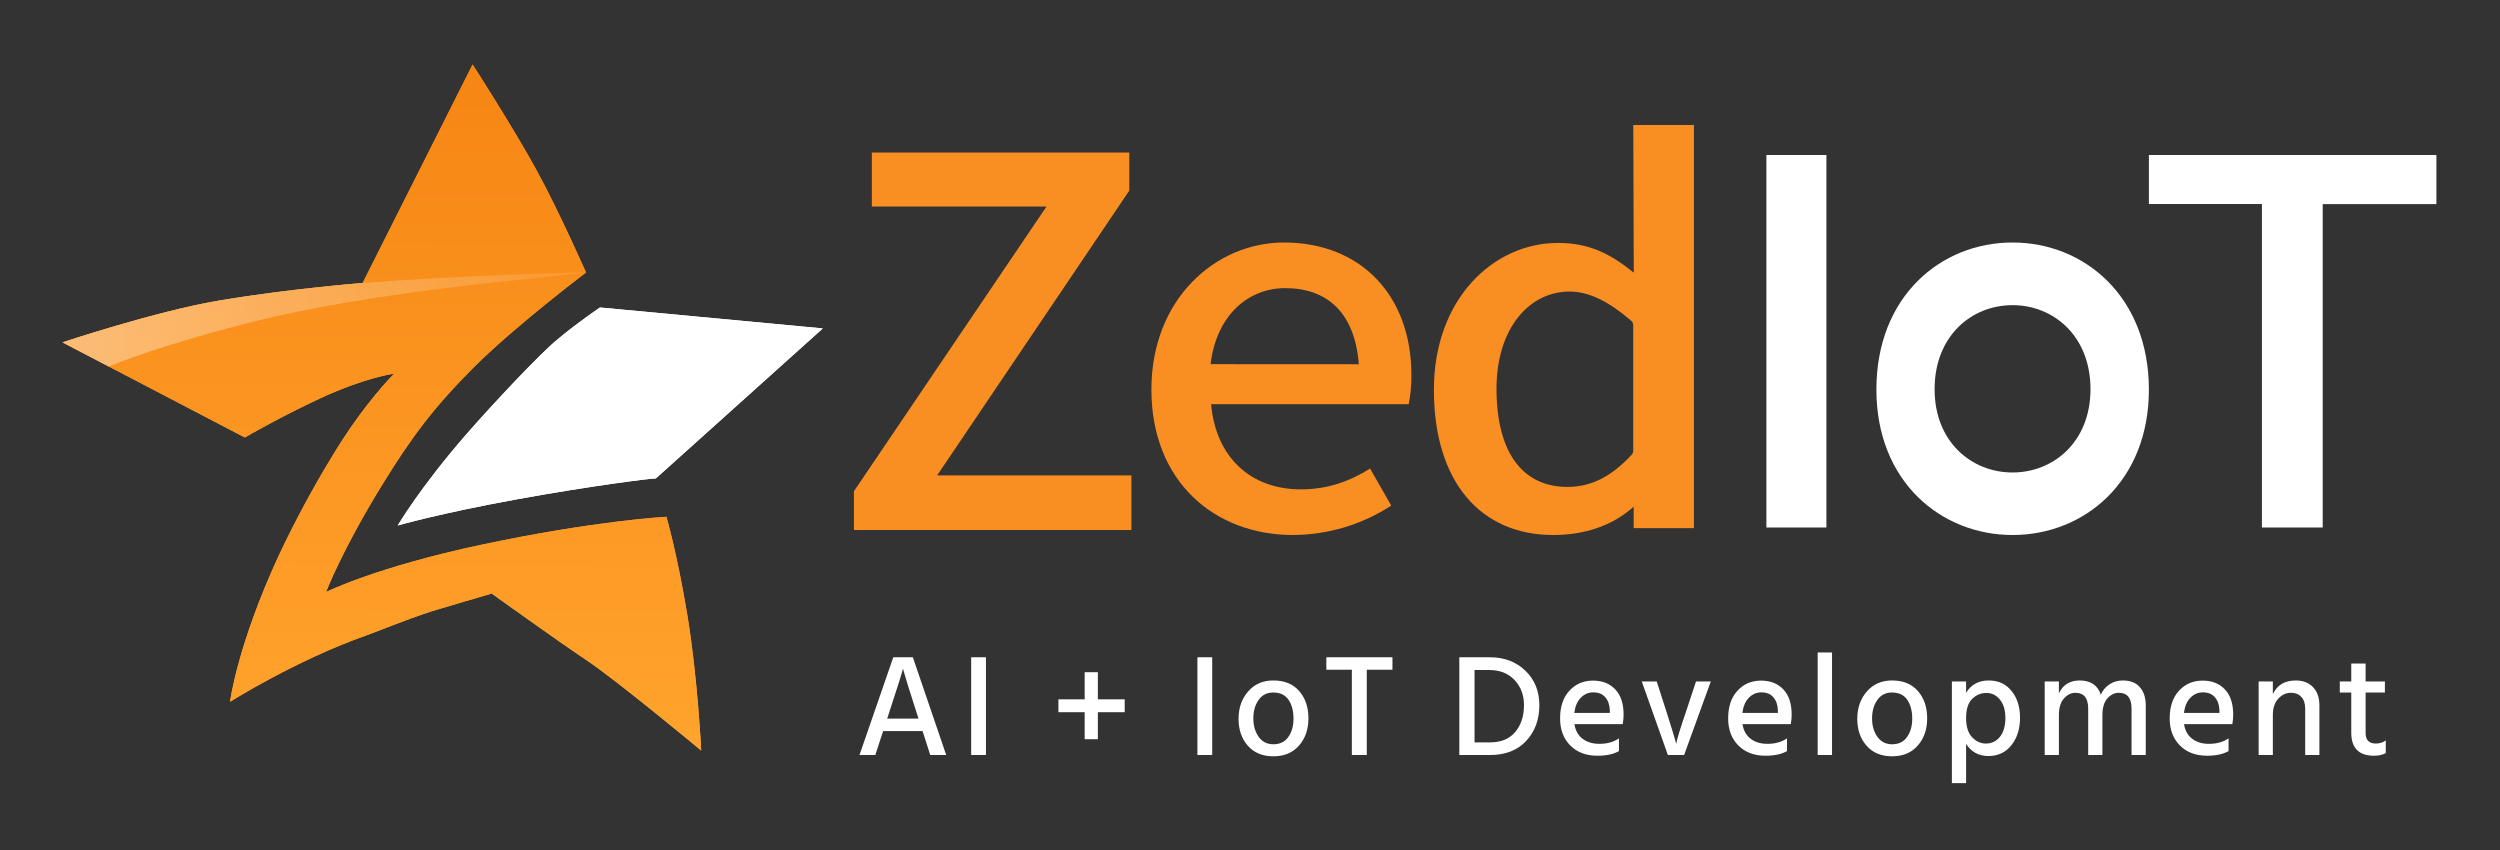 <?xml version="1.0" encoding="UTF-8"?>
<svg xmlns="http://www.w3.org/2000/svg" width="1000" height="340" viewBox="0 0 1000 340" fill="none">
  <rect x="0" y="0" width="1000" height="340" fill="#333333" stroke="none"/>
  <path d="M130.43 236.79C130.43 236.79 136.58 220.4 152.96 193.79C164.28 175.4 173.27 163.13 189.74 146.71C206.21 130.29 234.41 109 234.41 109C234.41 109 223.95 85.24 214.87 68.52C205.79 51.8 189.05 25.78 189.05 25.78L145.05 113.19C145.05 113.19 115.9 115.49 87.81 120.19C62.69 124.37 25 136.94 25 136.94L97.94 175C97.94 175 112.24 166.66 128.32 159.23C146.47 150.86 157.64 149.46 157.64 149.46C157.64 149.46 145.46 161.44 132.56 183C124.887 195.654 117.877 208.698 111.56 222.08C94.81 258.37 92.02 280.71 92.02 280.71C92.02 280.71 118.56 264 146.47 254.18C151.13 252.55 161.68 248.09 172.99 244.41C175.66 243.55 196.72 237.41 196.72 237.41C196.72 237.41 221.85 255.56 234.41 263.94C246.97 272.32 280.48 300.23 280.48 300.23C280.48 300.23 279.08 270.91 274.9 245.79C270.72 220.67 266.56 206.72 266.56 206.72C266.56 206.72 238.64 208.12 192.56 217.89C150.65 226.78 130.43 236.79 130.43 236.79Z" fill="url(#paint0_linear_2584_4244)"></path>
  <path d="M262.33 191.37L329.11 131.37L240 123C240 123 231.62 128.58 223.25 135.56C216.25 141.15 196.72 162.08 186.95 173.25C168.09 194.81 159.11 210.19 159.11 210.19C159.11 210.19 175.79 205.36 206.5 199.77C237.21 194.18 260.96 191.28 262.33 191.37Z" fill="white"></path>
  <path d="M101.8 128.55C146.47 117.38 209.29 111.8 209.29 111.8L234.41 109C226.22 109 183.41 110.26 145.08 113.19H144.99C143.4 113.32 120.18 115.19 95.63 118.93L93.33 119.29C89.43 119.89 85.63 120.56 81.95 121.29C57.23 126.22 25.03 136.95 25.03 136.95L43.48 146.59C46.07 145.5 65.75 137.56 101.8 128.55Z" fill="url(#paint1_linear_2584_4244)"></path>
  <path d="M196.72 237.43C196.72 237.43 217.66 231.85 233.02 229.06C242.41 227.35 270.71 224.87 270.71 224.87C270.71 224.87 242.79 231.87 233.02 234.64C224.37 237.11 206.5 244.41 206.5 244.41L196.72 237.43Z" fill="url(#paint2_linear_2584_4244)"></path>
  <path fill-rule="evenodd" clip-rule="evenodd" d="M418.604 82.607L341.56 196.519V212H452.56V190.157H374.858L451.717 76.245V61H348.737V82.607H418.604Z" fill="#F98E23"></path>
  <path d="M460.56 155.809C460.56 119.51 486.328 97 513.606 97C544.457 97 564.555 118.352 564.555 149.92C564.607 153.867 564.251 157.808 563.489 161.687H484.442C486.339 182.972 500.289 195.749 520.364 195.749C530.718 195.749 539.596 192.704 548.041 187.433L556.497 202.234C544.908 209.824 531.222 213.92 517.19 214C485.719 214 460.56 192.524 460.56 155.809ZM543.531 145.695C541.938 125.095 530.929 115.251 514.028 115.251C499.446 115.251 486.55 125.994 484.231 145.661L543.531 145.695Z" fill="#F98E23"></path>
  <path d="M706.56 62H730.56V211H706.56V62Z" fill="white"></path>
  <path d="M904.77 81.607H859.56V62H974.56V81.641H929.083V211H904.77V81.607Z" fill="white"></path>
  <path d="M677.56 50.191V50H653.312L653.51 109.058C644.393 101.753 636.023 97.175 623.199 97.175C597.319 97.175 573.56 119.617 573.56 155.896C573.56 192.736 592.213 214 621.299 214C633.715 214 644.988 210.342 653.475 202.655V211.24H677.56V50.191ZM653.288 180.358C653.287 180.904 653.081 181.43 652.706 181.84C644.545 190.704 636.384 194.767 626.988 194.767C608.907 194.767 598.601 180.796 598.601 155.492C598.601 131.4 611.635 116.621 627.839 116.621C636.175 116.621 644.16 121.188 652.426 128.258C652.696 128.485 652.913 128.767 653.062 129.082C653.211 129.398 653.288 129.74 653.288 130.087V180.358Z" fill="#F98E23"></path>
  <path d="M805.013 97C776.393 97 750.56 118.499 750.56 155.809C750.56 192.704 776.44 214 805.06 214C833.68 214 859.56 192.648 859.56 155.809C859.513 118.499 833.634 97 805.013 97ZM805.013 188.995C788.686 188.995 773.839 176.813 773.839 155.697C773.839 134.344 788.639 122.061 805.013 122.061C821.388 122.061 836.2 134.355 836.2 155.697C836.176 176.791 821.365 188.995 804.99 188.995H805.013Z" fill="white"></path>
  <path d="M130.43 236.79C130.43 236.79 136.58 220.4 152.96 193.79C164.28 175.4 173.27 163.13 189.74 146.71C206.21 130.29 234.41 109 234.41 109C234.41 109 223.95 85.24 214.87 68.52C205.79 51.8 189.05 25.78 189.05 25.78L145.05 113.19C145.05 113.19 115.9 115.49 87.81 120.19C62.69 124.37 25 136.94 25 136.94L97.94 175C97.94 175 112.24 166.66 128.32 159.23C146.47 150.86 157.64 149.46 157.64 149.46C157.64 149.46 145.46 161.44 132.56 183C124.887 195.654 117.877 208.698 111.56 222.08C94.81 258.37 92.02 280.71 92.02 280.71C92.02 280.71 118.56 264 146.47 254.18C151.13 252.55 161.68 248.09 172.99 244.41C175.66 243.55 196.72 237.41 196.72 237.41C196.72 237.41 221.85 255.56 234.41 263.94C246.97 272.32 280.48 300.23 280.48 300.23C280.48 300.23 279.08 270.91 274.9 245.79C270.72 220.67 266.56 206.72 266.56 206.72C266.56 206.72 238.64 208.12 192.56 217.89C150.65 226.78 130.43 236.79 130.43 236.79Z" fill="url(#paint3_linear_2584_4244)"></path>
  <path d="M262.33 191.37L329.11 131.37L240 123C240 123 231.62 128.58 223.25 135.56C216.25 141.15 196.72 162.08 186.95 173.25C168.09 194.81 159.11 210.19 159.11 210.19C159.11 210.19 175.79 205.36 206.5 199.77C237.21 194.18 260.96 191.28 262.33 191.37Z" fill="white"></path>
  <path d="M101.8 128.55C146.47 117.38 209.29 111.8 209.29 111.8L234.41 109C226.22 109 183.41 110.26 145.08 113.19H144.99C143.4 113.32 120.18 115.19 95.63 118.93L93.33 119.29C89.43 119.89 85.63 120.56 81.95 121.29C57.23 126.22 25.03 136.95 25.03 136.95L43.48 146.59C46.07 145.5 65.75 137.56 101.8 128.55Z" fill="url(#paint4_linear_2584_4244)"></path>
  <path d="M355.514 285.47L354.876 287.442H367.404L366.766 285.47C365.297 280.907 364.098 277.137 363.17 274.16C362.242 271.144 361.681 269.269 361.488 268.534L361.198 267.432C360.773 269.249 358.878 275.262 355.514 285.47ZM350.12 302H343.798L357.312 262.908H365.142L378.482 302H372.102L369.028 292.43H353.252L350.12 302ZM394.383 302H388.467V262.908H394.383V302ZM449.875 284.89H439.145V295.678H433.867V284.89H423.369V279.728H433.867V268.882H439.145V279.728H449.875V284.89ZM484.881 302H478.965V262.908H484.881V302ZM519.72 276.48C522.156 279.303 523.374 282.918 523.374 287.326C523.374 291.734 522.117 295.369 519.604 298.23C517.129 301.091 513.707 302.522 509.338 302.522C505.007 302.522 501.605 301.111 499.13 298.288C496.655 295.465 495.418 291.889 495.418 287.558C495.418 283.15 496.694 279.496 499.246 276.596C501.798 273.657 505.162 272.188 509.338 272.188C513.823 272.188 517.284 273.619 519.72 276.48ZM501.334 287.384C501.334 290.284 502.049 292.739 503.48 294.75C504.911 296.722 506.863 297.708 509.338 297.708C511.967 297.708 513.959 296.741 515.312 294.808C516.704 292.875 517.4 290.419 517.4 287.442C517.4 284.387 516.743 281.893 515.428 279.96C514.113 277.988 512.064 277.002 509.28 277.002C506.767 277.002 504.814 278.007 503.422 280.018C502.03 281.99 501.334 284.445 501.334 287.384ZM556.982 267.896H546.716V302H540.742V267.896H530.534V262.908H556.982V267.896ZM596.022 302H583.726V262.908H595.906C601.706 262.908 606.462 264.706 610.174 268.302C613.886 271.898 615.742 276.48 615.742 282.048C615.742 287.848 613.983 292.623 610.464 296.374C606.984 300.125 602.17 302 596.022 302ZM595.79 268.012H589.816V296.954H595.964C600.411 296.954 603.794 295.562 606.114 292.778C608.434 289.994 609.594 286.417 609.594 282.048C609.594 278.027 608.337 274.682 605.824 272.014C603.311 269.346 599.966 268.012 595.79 268.012ZM647.583 300.434C645.418 301.671 642.557 302.29 638.999 302.29C634.437 302.29 630.802 300.917 628.095 298.172C625.389 295.427 624.035 291.831 624.035 287.384C624.035 282.667 625.273 278.974 627.747 276.306C630.222 273.599 633.373 272.246 637.201 272.246C640.952 272.246 643.929 273.425 646.133 275.784C648.337 278.104 649.439 281.468 649.439 285.876C649.439 287.075 649.323 288.331 649.091 289.646H629.777C630.164 292.198 631.247 294.151 633.025 295.504C634.804 296.857 637.047 297.534 639.753 297.534C642.885 297.534 645.495 296.799 647.583 295.33V300.434ZM637.317 276.944C635.384 276.944 633.721 277.659 632.329 279.09C630.937 280.482 630.067 282.512 629.719 285.18H643.929V284.136C643.852 281.932 643.253 280.192 642.131 278.916C641.01 277.601 639.405 276.944 637.317 276.944ZM673.648 302H667.152L656.712 272.594H662.686L666.688 285.006C667.616 287.867 668.389 290.342 669.008 292.43C669.665 294.518 670.071 295.891 670.226 296.548L670.458 297.534C670.806 295.639 672.082 291.463 674.286 285.006L678.404 272.594H684.32L673.648 302ZM714.809 300.434C712.644 301.671 709.782 302.29 706.225 302.29C701.662 302.29 698.028 300.917 695.321 298.172C692.614 295.427 691.261 291.831 691.261 287.384C691.261 282.667 692.498 278.974 694.973 276.306C697.448 273.599 700.599 272.246 704.427 272.246C708.178 272.246 711.155 273.425 713.359 275.784C715.563 278.104 716.665 281.468 716.665 285.876C716.665 287.075 716.549 288.331 716.317 289.646H697.003C697.39 292.198 698.472 294.151 700.251 295.504C702.03 296.857 704.272 297.534 706.979 297.534C710.111 297.534 712.721 296.799 714.809 295.33V300.434ZM704.543 276.944C702.61 276.944 700.947 277.659 699.555 279.09C698.163 280.482 697.293 282.512 696.945 285.18H711.155V284.136C711.078 281.932 710.478 280.192 709.357 278.916C708.236 277.601 706.631 276.944 704.543 276.944ZM732.812 302H727.07V260.994H732.812V302ZM767.213 276.48C769.649 279.303 770.867 282.918 770.867 287.326C770.867 291.734 769.61 295.369 767.097 298.23C764.622 301.091 761.2 302.522 756.831 302.522C752.5 302.522 749.097 301.111 746.623 298.288C744.148 295.465 742.911 291.889 742.911 287.558C742.911 283.15 744.187 279.496 746.739 276.596C749.291 273.657 752.655 272.188 756.831 272.188C761.316 272.188 764.777 273.619 767.213 276.48ZM748.827 287.384C748.827 290.284 749.542 292.739 750.973 294.75C752.403 296.722 754.356 297.708 756.831 297.708C759.46 297.708 761.451 296.741 762.805 294.808C764.197 292.875 764.893 290.419 764.893 287.442C764.893 284.387 764.235 281.893 762.921 279.96C761.606 277.988 759.557 277.002 756.773 277.002C754.259 277.002 752.307 278.007 750.915 280.018C749.523 281.99 748.827 284.445 748.827 287.384ZM786.437 313.252H780.753V272.594H786.437V277.118C788.447 273.831 791.463 272.188 795.485 272.188C799.351 272.188 802.406 273.599 804.649 276.422C806.891 279.206 808.013 282.763 808.013 287.094C808.013 291.541 806.853 295.214 804.533 298.114C802.251 300.975 799.197 302.406 795.369 302.406C791.463 302.406 788.486 300.782 786.437 297.534V313.252ZM786.437 287.21C786.437 290.613 787.229 293.165 788.815 294.866C790.439 296.567 792.275 297.418 794.325 297.418C796.606 297.418 798.481 296.529 799.951 294.75C801.42 292.933 802.155 290.4 802.155 287.152C802.155 284.097 801.439 281.681 800.009 279.902C798.578 278.085 796.761 277.176 794.557 277.176C792.353 277.176 790.439 277.988 788.815 279.612C787.229 281.197 786.437 283.73 786.437 287.21ZM858.303 302H852.619V283.44C852.619 279.225 850.918 277.118 847.515 277.118C845.814 277.118 844.287 277.872 842.933 279.38C841.619 280.888 840.961 283.111 840.961 286.05V302H835.277V283.44C835.277 279.225 833.557 277.118 830.115 277.118C828.453 277.118 826.945 277.872 825.591 279.38C824.238 280.888 823.561 283.111 823.561 286.05V302H817.877V272.594H823.561V277.292C825.224 273.889 827.989 272.188 831.855 272.188C836.263 272.188 839.086 274.083 840.323 277.872C841.135 276.055 842.315 274.663 843.861 273.696C845.408 272.691 847.148 272.188 849.081 272.188C852.097 272.188 854.379 273.077 855.925 274.856C857.511 276.635 858.303 279.09 858.303 282.222V302ZM891.426 300.434C889.26 301.671 886.399 302.29 882.842 302.29C878.279 302.29 874.644 300.917 871.938 298.172C869.231 295.427 867.878 291.831 867.878 287.384C867.878 282.667 869.115 278.974 871.59 276.306C874.064 273.599 877.216 272.246 881.044 272.246C884.794 272.246 887.772 273.425 889.976 275.784C892.18 278.104 893.282 281.468 893.282 285.876C893.282 287.075 893.166 288.331 892.934 289.646H873.62C874.006 292.198 875.089 294.151 876.868 295.504C878.646 296.857 880.889 297.534 883.596 297.534C886.728 297.534 889.338 296.799 891.426 295.33V300.434ZM881.16 276.944C879.226 276.944 877.564 277.659 876.172 279.09C874.78 280.482 873.91 282.512 873.562 285.18H887.772V284.136C887.694 281.932 887.095 280.192 885.974 278.916C884.852 277.601 883.248 276.944 881.16 276.944ZM927.757 302H922.073V283.44C922.073 281.391 921.551 279.825 920.507 278.742C919.501 277.659 918.148 277.118 916.447 277.118C914.436 277.118 912.715 277.911 911.285 279.496C909.854 281.043 909.139 283.227 909.139 286.05V302H903.455V272.594H909.139V277.64C910.879 274.005 913.933 272.188 918.303 272.188C921.203 272.188 923.503 273.077 925.205 274.856C926.906 276.635 927.757 279.051 927.757 282.106V302ZM954.308 301.246C953.032 301.942 951.466 302.29 949.61 302.29C943.539 302.29 940.504 299.216 940.504 293.068V277.002H935.922V272.594H940.504V265.402H946.246V272.594H953.96V277.002H946.246V293.184C946.246 296.007 947.599 297.418 950.306 297.418C951.891 297.418 953.225 296.993 954.308 296.142V301.246Z" fill="white"></path>
  <defs>
    <linearGradient id="paint0_linear_2584_4244" x1="153.4" y1="29.07" x2="152.43" y2="312.88" gradientUnits="userSpaceOnUse">
      <stop stop-color="#F78614"></stop>
      <stop offset="1" stop-color="#FFA52E"></stop>
    </linearGradient>
    <linearGradient id="paint1_linear_2584_4244" x1="20.86" y1="126.07" x2="230.67" y2="129.13" gradientUnits="userSpaceOnUse">
      <stop stop-color="white" stop-opacity="0.4"></stop>
      <stop offset="0.61" stop-color="white" stop-opacity="0.22"></stop>
      <stop offset="1" stop-color="white" stop-opacity="0.1"></stop>
    </linearGradient>
    <linearGradient id="paint2_linear_2584_4244" x1="197.37" y1="239.59" x2="270.73" y2="230.05" gradientUnits="userSpaceOnUse">
      <stop stop-color="white" stop-opacity="0.4"></stop>
      <stop offset="0.61" stop-color="white" stop-opacity="0.22"></stop>
      <stop offset="1" stop-color="white" stop-opacity="0.1"></stop>
    </linearGradient>
    <linearGradient id="paint3_linear_2584_4244" x1="153.4" y1="29.07" x2="152.43" y2="312.88" gradientUnits="userSpaceOnUse">
      <stop stop-color="#F78614"></stop>
      <stop offset="1" stop-color="#FFA52E"></stop>
    </linearGradient>
    <linearGradient id="paint4_linear_2584_4244" x1="20.86" y1="126.07" x2="230.67" y2="129.13" gradientUnits="userSpaceOnUse">
      <stop stop-color="white" stop-opacity="0.4"></stop>
      <stop offset="0.61" stop-color="white" stop-opacity="0.22"></stop>
      <stop offset="1" stop-color="white" stop-opacity="0.1"></stop>
    </linearGradient>
  </defs>
</svg>
